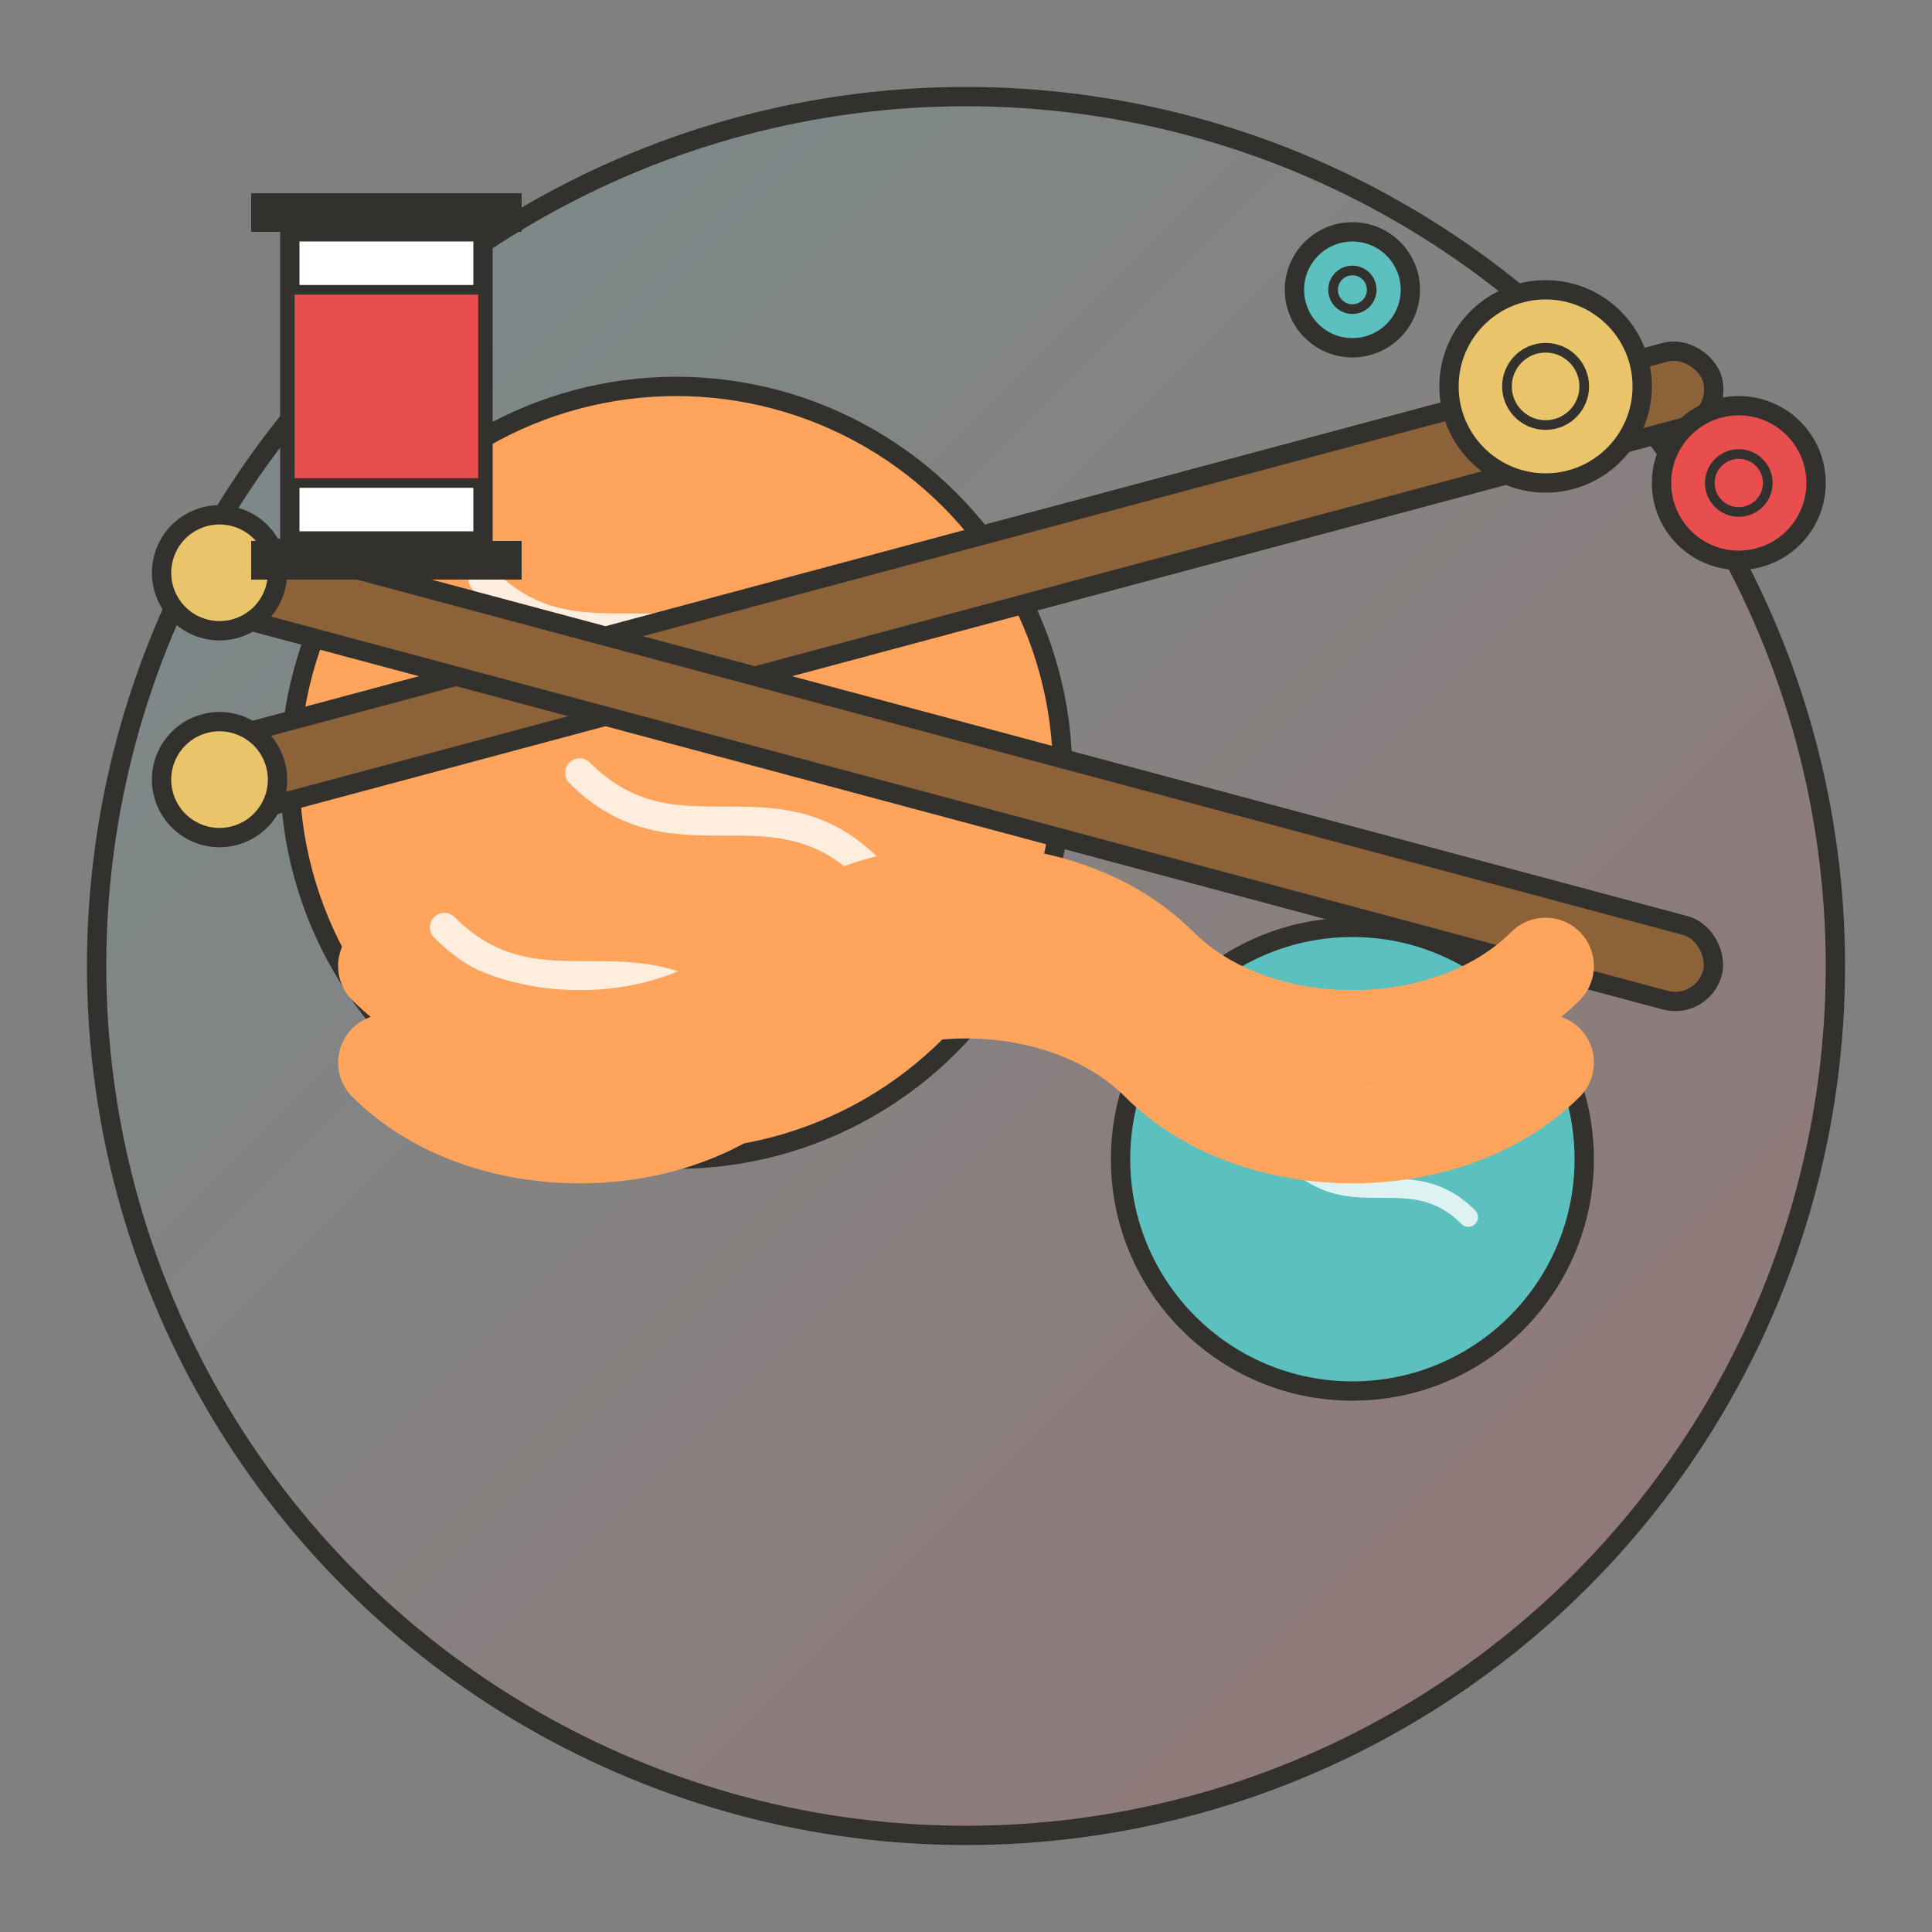 <svg xmlns="http://www.w3.org/2000/svg" width="100" height="100" viewBox="0 0 100 100">
  <rect x="0" y="0" width="100" height="100" fill="#808080" stroke="none"/>
  <defs>
    <linearGradient id="categoryGradient4" x1="0%" y1="0%" x2="100%" y2="100%">
      <stop offset="0%" style="stop-color:#5bc0be;stop-opacity:0.2" />
      <stop offset="100%" style="stop-color:#e94e4e;stop-opacity:0.2" />
    </linearGradient>
  </defs>
  
  <!-- Background circle -->
  <circle cx="50" cy="50" r="45" fill="url(#categoryGradient4)" stroke="#33312e" stroke-width="1" />
  
  <!-- Yarn balls -->
  <g transform="translate(35, 40)">
    <!-- Main yarn ball -->
    <circle cx="0" cy="0" r="20" fill="#ffa45c" stroke="#33312e" stroke-width="1" />
    
    <!-- Yarn texture lines -->
    <path d="M-10,-10 C-5,-5 0,-10 5,-5" stroke="#fff" stroke-width="1.5" fill="none" stroke-linecap="round" opacity="0.8" />
    <path d="M-5,0 C0,5 5,0 10,5" stroke="#fff" stroke-width="1.5" fill="none" stroke-linecap="round" opacity="0.8" />
    <path d="M-12,8 C-7,13 -2,8 3,13" stroke="#fff" stroke-width="1.5" fill="none" stroke-linecap="round" opacity="0.8" />
  </g>
  
  <g transform="translate(70, 60)">
    <!-- Second yarn ball -->
    <circle cx="0" cy="0" r="12" fill="#5bc0be" stroke="#33312e" stroke-width="1" />
    
    <!-- Yarn texture lines -->
    <path d="M-6,-6 C-3,-3 0,-6 3,-3" stroke="#fff" stroke-width="1" fill="none" stroke-linecap="round" opacity="0.8" />
    <path d="M-3,0 C0,3 3,0 6,3" stroke="#fff" stroke-width="1" fill="none" stroke-linecap="round" opacity="0.8" />
  </g>
  
  <!-- Knitting needles -->
  <g transform="translate(50, 30) rotate(-15)">
    <!-- Needle 1 -->
    <rect x="-40" y="-2" width="80" height="4" rx="2" fill="#8c6239" stroke="#33312e" stroke-width="1" />
    <circle cx="-40" cy="0" r="3" fill="#e9c46a" stroke="#33312e" stroke-width="1" />
  </g>
  
  <g transform="translate(50, 40) rotate(15)">
    <!-- Needle 2 -->
    <rect x="-40" y="-2" width="80" height="4" rx="2" fill="#8c6239" stroke="#33312e" stroke-width="1" />
    <circle cx="-40" cy="0" r="3" fill="#e9c46a" stroke="#33312e" stroke-width="1" />
  </g>
  
  <!-- Knitting project -->
  <path d="M20,50 C25,55 35,55 40,50 C45,45 55,45 60,50 C65,55 75,55 80,50" 
        fill="none" stroke="#ffa45c" stroke-width="5" stroke-linecap="round" />
  <path d="M20,55 C25,60 35,60 40,55 C45,50 55,50 60,55 C65,60 75,60 80,55" 
        fill="none" stroke="#ffa45c" stroke-width="5" stroke-linecap="round" />
  
  <!-- Sewing thread spool -->
  <g transform="translate(20, 20)">
    <rect x="-5" y="-8" width="10" height="16" fill="#fff" stroke="#33312e" stroke-width="1" />
    <rect x="-7" y="-10" width="14" height="2" fill="#33312e" />
    <rect x="-7" y="8" width="14" height="2" fill="#33312e" />
    <rect x="-5" y="-5" width="10" height="10" fill="#e94e4e" stroke="#33312e" stroke-width="0.5" />
  </g>
  
  <!-- Buttons -->
  <circle cx="80" cy="20" r="5" fill="#e9c46a" stroke="#33312e" stroke-width="1" />
  <circle cx="80" cy="20" r="2" fill="none" stroke="#33312e" stroke-width="0.5" />
  <circle cx="70" cy="15" r="3" fill="#5bc0be" stroke="#33312e" stroke-width="1" />
  <circle cx="70" cy="15" r="1" fill="none" stroke="#33312e" stroke-width="0.5" />
  <circle cx="90" cy="25" r="4" fill="#e94e4e" stroke="#33312e" stroke-width="1" />
  <circle cx="90" cy="25" r="1.5" fill="none" stroke="#33312e" stroke-width="0.5" />
</svg>
